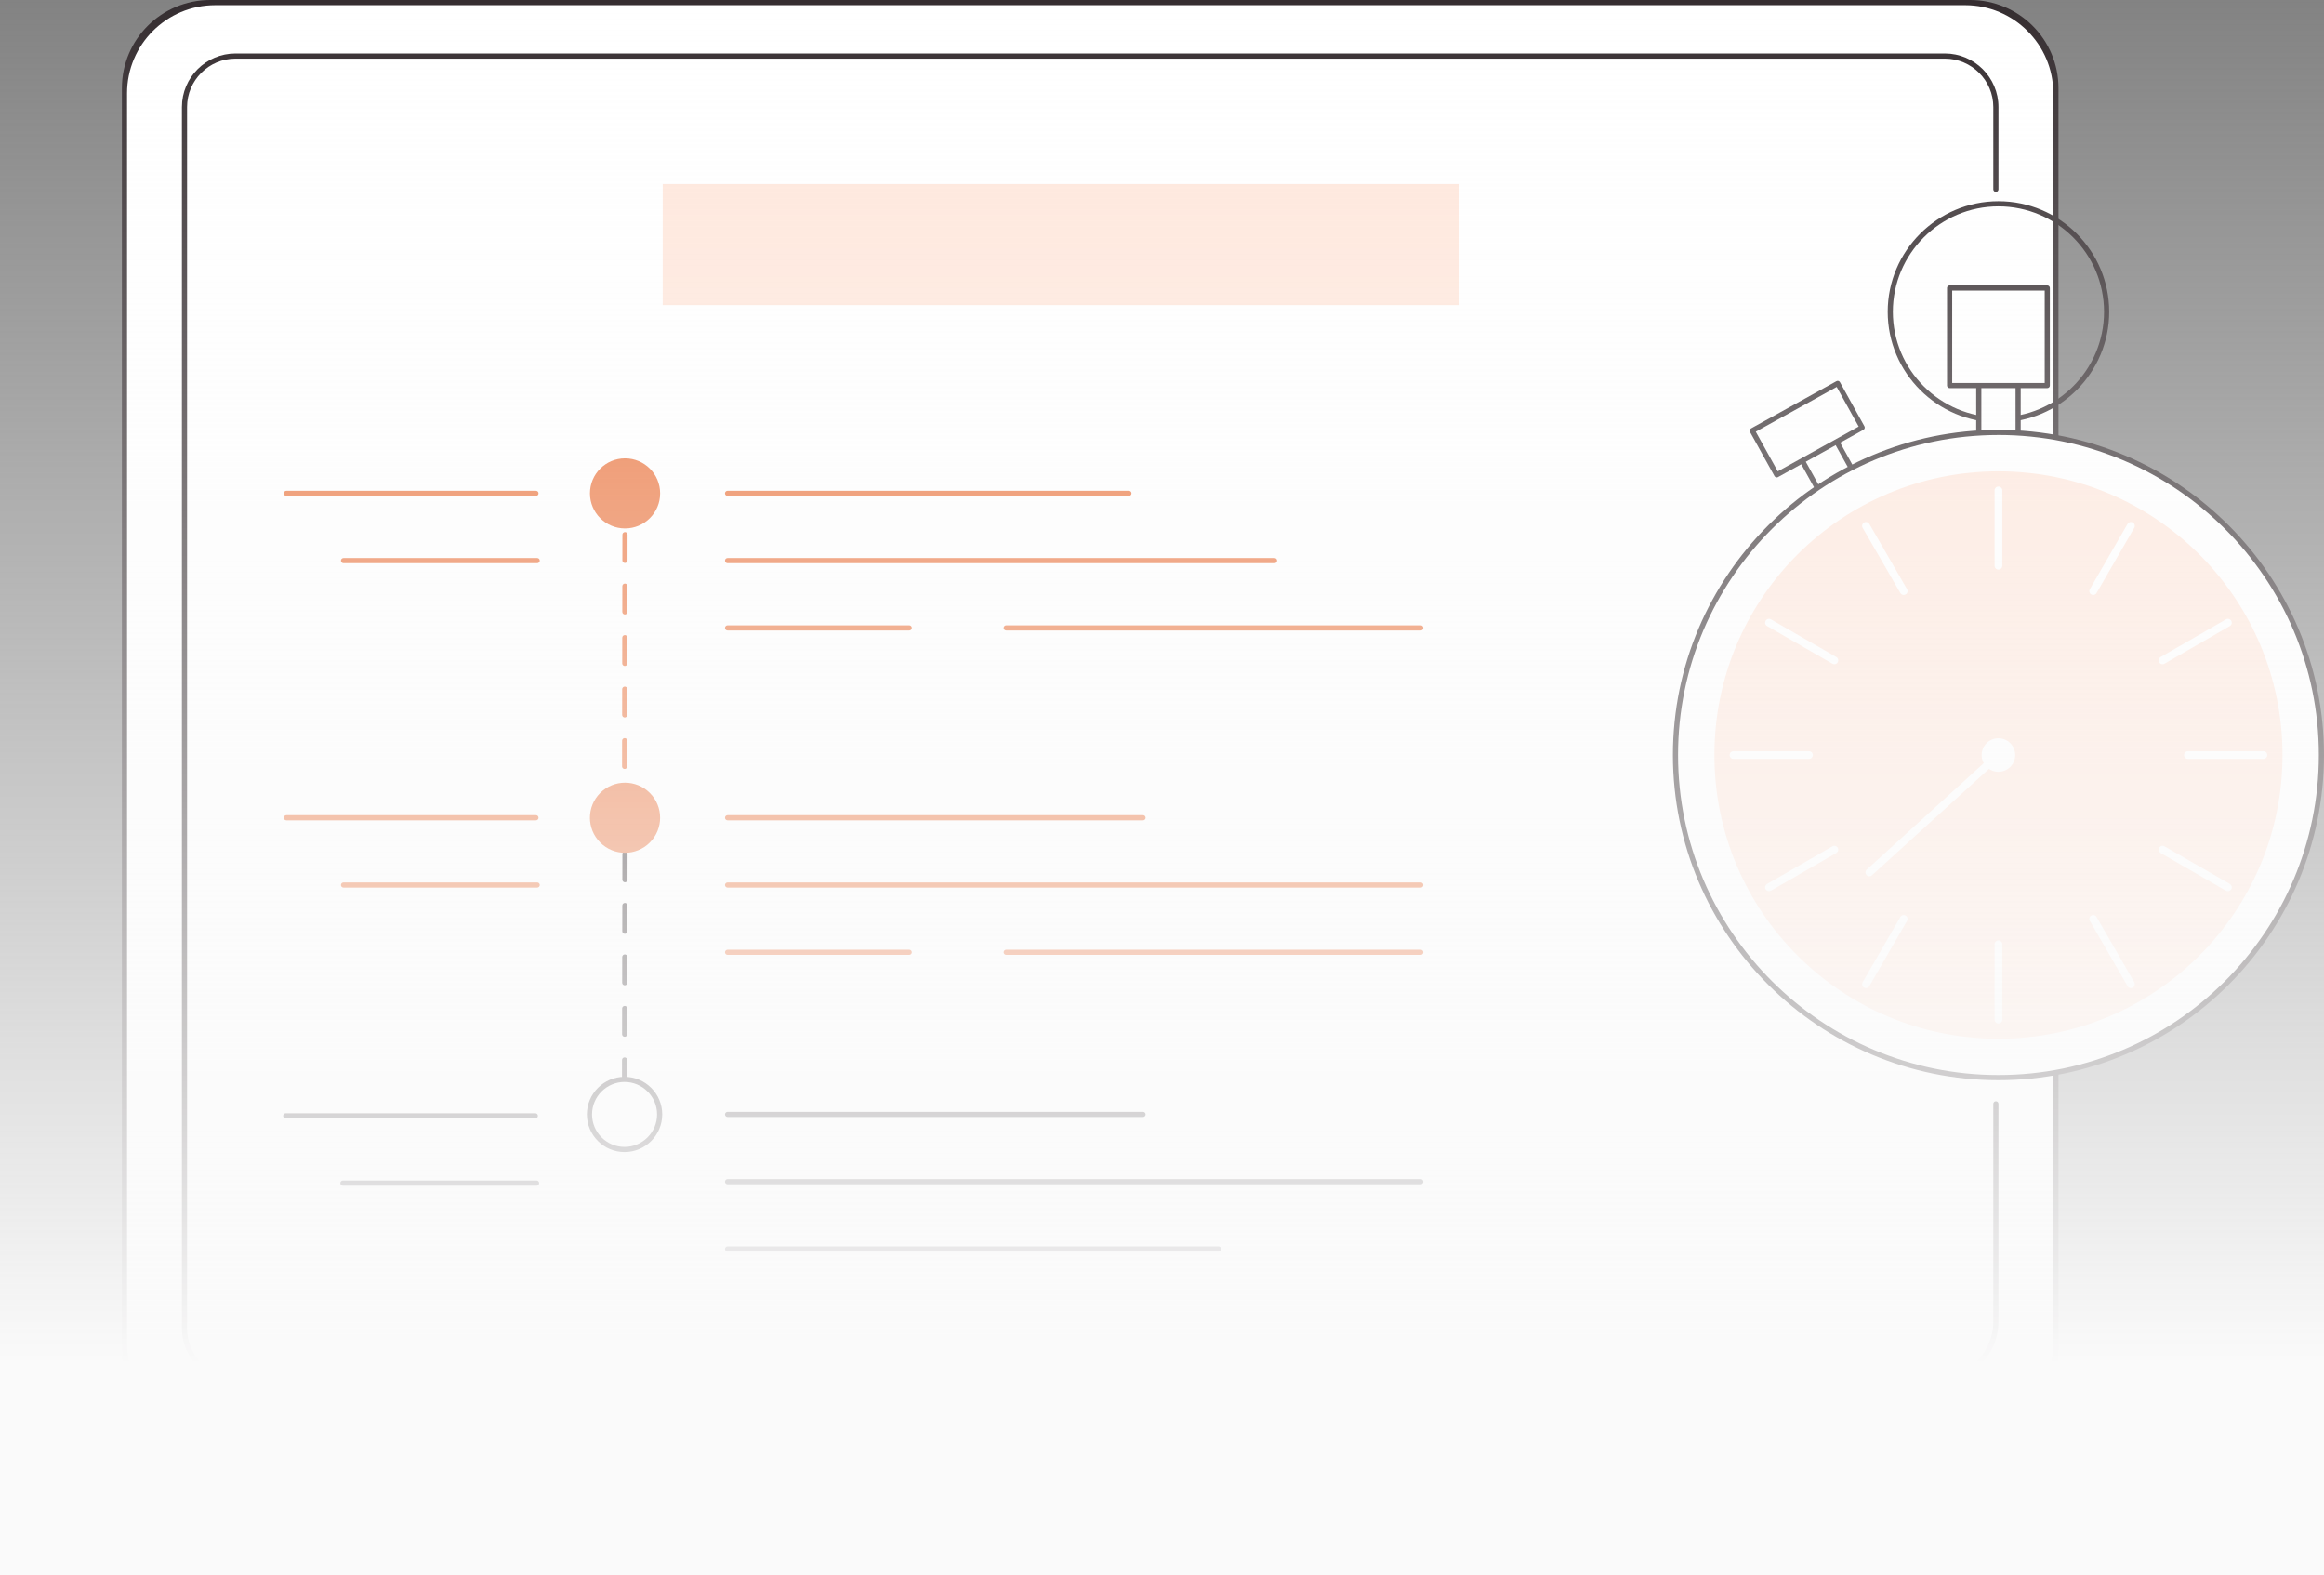 <?xml version="1.0" encoding="UTF-8"?>
<svg xmlns="http://www.w3.org/2000/svg" width="484" height="328" viewBox="0 0 484 328" fill="none">
  <rect x="0" y="0" width="484" height="328" fill="#808080" stroke="none"/>
  <g clip-path="url(#clip0_2608_32880)">
    <path d="M409.791 0.539H44.294C34.148 0.539 25.922 8.752 25.922 18.887V280.045C25.922 290.177 34.146 298.392 44.294 298.392H409.789C419.934 298.392 428.161 290.179 428.161 280.045V18.887C428.161 8.755 419.937 0.539 409.789 0.539H409.791Z" fill="white"></path>
    <path d="M410.327 298.923H43.761C33.615 298.923 25.389 290.71 25.389 280.576V18.348C25.389 8.213 33.613 0 43.761 0H410.33C420.475 0 428.702 8.213 428.702 18.348V280.578C428.702 290.71 420.477 298.926 410.33 298.926L410.327 298.923ZM44.832 1.073C34.687 1.073 26.46 9.286 26.46 19.42V279.506C26.46 289.637 34.684 297.853 44.832 297.853H409.253C419.398 297.853 427.625 289.64 427.625 279.506V19.42C427.625 9.288 419.401 1.073 409.253 1.073H44.832Z" fill="#30282B"></path>
    <path d="M403.604 287.798H49.055C42.898 287.798 37.887 282.796 37.887 276.645V22.286C37.887 16.135 42.896 11.133 49.055 11.133H405.034C411.193 11.133 416.202 16.135 416.202 22.286V39.42C416.202 39.717 415.963 39.956 415.665 39.956C415.368 39.956 415.128 39.717 415.128 39.42V22.286C415.128 16.728 410.6 12.206 405.034 12.206H49.055C43.489 12.206 38.961 16.728 38.961 22.286V276.645C38.961 282.203 43.489 286.726 49.055 286.726H403.606C409.96 286.726 415.128 281.565 415.128 275.219V229.85C415.128 229.552 415.368 229.314 415.665 229.314C415.963 229.314 416.202 229.552 416.202 229.85V275.219C416.202 282.155 410.551 287.798 403.606 287.798H403.604Z" fill="#30282B"></path>
    <path d="M426.331 327.466H27.756C12.723 327.466 0.537 315.296 0.537 300.284V297.992H453.549V300.284C453.549 315.296 441.363 327.466 426.331 327.466Z" fill="white"></path>
    <path d="M426.33 328H27.756C12.45 328 0 315.564 0 300.281V297.989C0 297.692 0.239 297.453 0.537 297.453H453.549C453.847 297.453 454.086 297.692 454.086 297.989V300.281C454.086 315.567 441.634 328 426.33 328ZM1.074 298.526V300.281C1.074 314.974 13.043 326.927 27.756 326.927H426.33C441.043 326.927 453.012 314.974 453.012 300.281V298.526H1.074Z" fill="#30282B"></path>
    <path d="M130.072 170.848C129.776 170.848 129.535 170.607 129.537 170.312L129.544 164.951C129.544 164.656 129.786 164.415 130.081 164.415C130.377 164.415 130.619 164.656 130.616 164.951L130.609 170.314C130.609 170.609 130.367 170.848 130.072 170.848ZM130.086 160.124C129.791 160.124 129.549 159.883 129.552 159.588L129.559 154.227C129.559 153.932 129.801 153.69 130.096 153.69C130.394 153.69 130.633 153.932 130.633 154.227L130.626 159.588C130.626 159.883 130.384 160.124 130.089 160.124H130.086ZM130.103 149.4C129.808 149.4 129.566 149.158 129.569 148.863L129.576 143.502C129.576 143.207 129.818 142.966 130.113 142.966C130.409 142.966 130.65 143.207 130.648 143.502L130.641 148.863C130.641 149.158 130.399 149.4 130.103 149.4ZM130.121 138.675C129.825 138.675 129.584 138.434 129.586 138.139L129.593 132.778C129.593 132.483 129.835 132.242 130.13 132.242C130.426 132.242 130.667 132.483 130.665 132.778L130.658 138.139C130.658 138.434 130.418 138.675 130.121 138.675ZM130.138 127.951C129.842 127.951 129.601 127.71 129.603 127.415L129.61 122.054C129.61 121.759 129.852 121.518 130.147 121.518C130.443 121.518 130.684 121.759 130.682 122.054L130.675 127.415C130.675 127.71 130.435 127.951 130.138 127.951ZM130.152 117.227C129.857 117.227 129.615 116.986 129.618 116.691L129.625 111.33C129.625 111.035 129.867 110.793 130.162 110.793C130.457 110.793 130.699 111.035 130.697 111.33L130.689 116.691C130.689 116.986 130.448 117.227 130.152 117.227ZM130.169 106.503C129.872 106.503 129.632 106.261 129.632 105.966V104.825C129.632 104.53 129.874 104.289 130.169 104.289C130.467 104.289 130.706 104.53 130.706 104.825V105.966C130.706 106.261 130.465 106.503 130.167 106.503H130.169Z" fill="#EA6E35"></path>
    <path d="M130.072 226.614C129.76 226.631 129.535 226.372 129.535 226.077L129.545 220.716C129.545 220.421 129.787 220.182 130.082 220.182C130.377 220.182 130.619 220.424 130.617 220.719L130.607 226.08C130.607 226.375 130.365 226.614 130.07 226.614H130.072ZM130.092 215.889C129.796 215.889 129.555 215.648 129.557 215.353L129.567 209.992C129.567 209.697 129.809 209.458 130.104 209.458C130.399 209.458 130.641 209.7 130.639 209.995L130.629 215.355C130.629 215.65 130.387 215.889 130.092 215.889ZM130.111 205.165C129.816 205.165 129.574 204.924 129.577 204.629L129.586 199.268C129.586 198.973 129.828 198.734 130.123 198.734C130.419 198.734 130.661 198.975 130.658 199.27L130.648 204.631C130.648 204.926 130.407 205.165 130.111 205.165ZM130.131 194.441C129.835 194.441 129.594 194.2 129.596 193.905L129.606 188.544C129.606 188.249 129.848 188.01 130.143 188.01C130.438 188.01 130.68 188.251 130.678 188.546L130.668 193.907C130.668 194.202 130.429 194.441 130.131 194.441ZM130.15 183.717C129.855 183.717 129.613 183.475 129.616 183.18L129.625 177.819C129.625 177.524 129.867 177.286 130.163 177.286C130.458 177.286 130.7 177.527 130.697 177.822L130.687 183.183C130.687 183.478 130.446 183.717 130.15 183.717ZM130.17 172.992C129.874 172.992 129.633 172.751 129.635 172.456V171.315C129.638 171.02 129.877 170.781 130.175 170.781C130.47 170.781 130.712 171.023 130.709 171.318V172.459C130.707 172.753 130.468 172.992 130.17 172.992Z" fill="#30282B"></path>
    <path d="M130.172 110.036C134.209 110.036 137.481 106.768 137.481 102.737C137.481 98.705 134.209 95.438 130.172 95.438C126.136 95.438 122.863 98.705 122.863 102.737C122.863 106.768 126.136 110.036 130.172 110.036Z" fill="#EA6E35"></path>
    <path d="M135.334 175.435C138.189 172.584 138.189 167.963 135.334 165.112C132.48 162.262 127.852 162.262 124.998 165.112C122.144 167.963 122.144 172.584 124.998 175.435C127.852 178.285 132.48 178.285 135.334 175.435Z" fill="#EA6E35"></path>
    <path d="M130.069 239.348C134.105 239.348 137.377 236.08 137.377 232.049C137.377 228.018 134.105 224.75 130.069 224.75C126.032 224.75 122.76 228.018 122.76 232.049C122.76 236.08 126.032 239.348 130.069 239.348Z" fill="white"></path>
    <path d="M130.07 239.889C125.745 239.889 122.225 236.374 122.225 232.054C122.225 227.734 125.745 224.219 130.07 224.219C134.396 224.219 137.916 227.734 137.916 232.054C137.916 236.374 134.396 239.889 130.07 239.889ZM130.07 225.291C126.335 225.291 123.299 228.324 123.299 232.054C123.299 235.784 126.335 238.817 130.07 238.817C133.805 238.817 136.842 235.784 136.842 232.054C136.842 228.324 133.805 225.291 130.07 225.291Z" fill="#30282B"></path>
    <path d="M303.781 38.32H138.018V63.533H303.781V38.32Z" fill="#FFE6DA"></path>
    <path d="M238.051 232.588H151.527C151.229 232.588 150.99 232.349 150.99 232.052C150.99 231.755 151.229 231.516 151.527 231.516H238.051C238.349 231.516 238.588 231.755 238.588 232.052C238.588 232.349 238.349 232.588 238.051 232.588Z" fill="#30282B"></path>
    <path d="M295.884 246.596H151.527C151.229 246.596 150.99 246.357 150.99 246.06C150.99 245.762 151.229 245.523 151.527 245.523H295.884C296.182 245.523 296.421 245.762 296.421 246.06C296.421 246.357 296.182 246.596 295.884 246.596Z" fill="#30282B"></path>
    <path d="M253.779 260.604H151.527C151.229 260.604 150.99 260.365 150.99 260.068C150.99 259.77 151.229 259.531 151.527 259.531H253.779C254.077 259.531 254.316 259.77 254.316 260.068C254.316 260.365 254.077 260.604 253.779 260.604Z" fill="#30282B"></path>
    <path d="M235.108 103.268H151.523C151.226 103.268 150.986 103.029 150.986 102.732C150.986 102.434 151.226 102.195 151.523 102.195H235.108C235.406 102.195 235.645 102.434 235.645 102.732C235.645 103.029 235.406 103.268 235.108 103.268Z" fill="#EA6E35"></path>
    <path d="M111.616 103.268H59.635C59.337 103.268 59.098 103.029 59.098 102.732C59.098 102.434 59.337 102.195 59.635 102.195H111.616C111.914 102.195 112.153 102.434 112.153 102.732C112.153 103.029 111.914 103.268 111.616 103.268Z" fill="#EA6E35"></path>
    <path d="M265.434 117.276H151.523C151.226 117.276 150.986 117.037 150.986 116.739C150.986 116.442 151.226 116.203 151.523 116.203H265.434C265.732 116.203 265.971 116.442 265.971 116.739C265.971 117.037 265.732 117.276 265.434 117.276Z" fill="#EA6E35"></path>
    <path d="M111.876 117.276H71.541C71.243 117.276 71.004 117.037 71.004 116.739C71.004 116.442 71.243 116.203 71.541 116.203H111.876C112.174 116.203 112.413 116.442 112.413 116.739C112.413 117.037 112.174 117.276 111.876 117.276Z" fill="#EA6E35"></path>
    <path d="M111.616 170.815H59.635C59.337 170.815 59.098 170.576 59.098 170.279C59.098 169.981 59.337 169.742 59.635 169.742H111.616C111.914 169.742 112.153 169.981 112.153 170.279C112.153 170.576 111.914 170.815 111.616 170.815Z" fill="#EA6E35"></path>
    <path d="M111.876 184.823H71.541C71.243 184.823 71.004 184.584 71.004 184.286C71.004 183.989 71.243 183.75 71.541 183.75H111.876C112.174 183.75 112.413 183.989 112.413 184.286C112.413 184.581 112.174 184.823 111.876 184.823Z" fill="#EA6E35"></path>
    <path d="M111.487 232.885H59.506C59.208 232.885 58.969 232.646 58.969 232.349C58.969 232.051 59.208 231.812 59.506 231.812H111.487C111.785 231.812 112.024 232.051 112.024 232.349C112.024 232.646 111.785 232.885 111.487 232.885Z" fill="#30282B"></path>
    <path d="M111.745 246.893H71.41C71.112 246.893 70.873 246.654 70.873 246.357C70.873 246.059 71.112 245.82 71.41 245.82H111.745C112.043 245.82 112.282 246.059 112.282 246.357C112.282 246.654 112.043 246.893 111.745 246.893Z" fill="#30282B"></path>
    <path d="M295.883 131.284H209.555C209.257 131.284 209.018 131.045 209.018 130.747C209.018 130.45 209.257 130.211 209.555 130.211H295.886C296.183 130.211 296.423 130.45 296.423 130.747C296.423 131.045 296.183 131.284 295.886 131.284H295.883Z" fill="#EA6E35"></path>
    <path d="M189.348 131.284H151.527C151.229 131.284 150.99 131.045 150.99 130.747C150.99 130.45 151.229 130.211 151.527 130.211H189.35C189.648 130.211 189.887 130.45 189.887 130.747C189.887 131.045 189.648 131.284 189.35 131.284H189.348Z" fill="#EA6E35"></path>
    <path d="M238.051 170.815H151.527C151.229 170.815 150.99 170.576 150.99 170.279C150.99 169.981 151.229 169.742 151.527 169.742H238.051C238.349 169.742 238.588 169.981 238.588 170.279C238.588 170.576 238.349 170.815 238.051 170.815Z" fill="#EA6E35"></path>
    <path d="M295.884 184.823H151.527C151.229 184.823 150.99 184.584 150.99 184.286C150.99 183.989 151.229 183.75 151.527 183.75H295.884C296.182 183.75 296.421 183.989 296.421 184.286C296.421 184.584 296.182 184.823 295.884 184.823Z" fill="#EA6E35"></path>
    <path d="M295.883 198.83H209.555C209.257 198.83 209.018 198.592 209.018 198.294C209.018 197.997 209.257 197.758 209.555 197.758H295.886C296.183 197.758 296.423 197.997 296.423 198.294C296.423 198.592 296.183 198.83 295.886 198.83H295.883Z" fill="#EA6E35"></path>
    <path d="M189.348 198.83H151.527C151.229 198.83 150.99 198.592 150.99 198.294C150.99 197.997 151.229 197.758 151.527 197.758H189.35C189.648 197.758 189.887 197.997 189.887 198.294C189.887 198.592 189.648 198.83 189.35 198.83H189.348Z" fill="#EA6E35"></path>
    <path d="M381.257 89.707L374.088 93.672L380.632 105.472L387.801 101.507L381.257 89.707Z" fill="white"></path>
    <path d="M380.628 105.999C380.44 105.999 380.257 105.9 380.157 105.724L373.612 93.925C373.544 93.8 373.526 93.654 373.566 93.517C373.605 93.381 373.697 93.266 373.822 93.196L380.989 89.232C381.248 89.088 381.575 89.18 381.719 89.441L388.264 101.241C388.332 101.365 388.349 101.511 388.31 101.648C388.271 101.784 388.178 101.899 388.054 101.97L380.886 105.934C380.803 105.98 380.716 105.999 380.628 105.999ZM374.813 93.874L380.838 104.734L387.065 101.29L381.04 90.429L374.813 93.874Z" fill="#30282B"></path>
    <path d="M382.732 79.853L364.938 89.695L370.035 98.887L387.83 89.044L382.732 79.853Z" fill="white"></path>
    <path d="M370.028 99.412C369.979 99.412 369.928 99.404 369.879 99.39C369.742 99.351 369.628 99.258 369.557 99.134L364.46 89.943C364.316 89.685 364.411 89.358 364.67 89.214L382.463 79.372C382.722 79.228 383.049 79.321 383.193 79.582L388.29 88.773C388.434 89.031 388.339 89.358 388.08 89.502L370.287 99.346C370.206 99.39 370.116 99.414 370.026 99.414L370.028 99.412ZM365.661 89.894L370.238 98.147L387.092 88.824L382.515 80.572L365.661 89.894Z" fill="#30282B"></path>
    <path d="M416.201 87.962C403.485 87.962 393.137 77.63 393.137 64.931C393.137 52.233 403.482 41.898 416.201 41.898C428.919 41.898 439.265 52.23 439.265 64.931C439.265 77.633 428.919 87.962 416.201 87.962ZM416.201 42.971C404.075 42.971 394.211 52.823 394.211 64.931C394.211 77.04 404.075 86.892 416.201 86.892C428.326 86.892 438.19 77.04 438.19 64.931C438.19 52.823 428.326 42.971 416.201 42.971Z" fill="#30282B"></path>
    <path d="M420.298 78.352H412.104V92.762H420.298V78.352Z" fill="white"></path>
    <path d="M420.298 93.296H412.103C411.806 93.296 411.566 93.057 411.566 92.759V78.349C411.566 78.051 411.806 77.812 412.103 77.812H420.298C420.596 77.812 420.835 78.051 420.835 78.349V92.759C420.835 93.057 420.596 93.296 420.298 93.296ZM412.641 92.223H419.761V78.885H412.641V92.223Z" fill="#30282B"></path>
    <path d="M426.371 59.969H406.029V80.284H426.371V59.969Z" fill="white"></path>
    <path d="M426.371 80.817H406.029C405.731 80.817 405.492 80.578 405.492 80.281V59.966C405.492 59.669 405.731 59.43 406.029 59.43H426.371C426.669 59.43 426.908 59.669 426.908 59.966V80.281C426.908 80.578 426.669 80.817 426.371 80.817ZM406.566 79.745H425.834V60.502H406.566V79.745Z" fill="#30282B"></path>
    <path d="M416.2 224.389C453.347 224.389 483.461 194.315 483.461 157.218C483.461 120.12 453.347 90.047 416.2 90.047C379.053 90.047 348.939 120.12 348.939 157.218C348.939 194.315 379.053 224.389 416.2 224.389Z" fill="white"></path>
    <path d="M416.201 224.925C378.817 224.925 348.4 194.551 348.4 157.218C348.4 119.884 378.815 89.508 416.201 89.508C453.587 89.508 483.998 119.881 483.998 157.215C483.998 194.549 453.584 224.925 416.201 224.925ZM416.201 90.581C379.408 90.581 349.474 120.474 349.474 157.215C349.474 193.956 379.408 223.852 416.201 223.852C452.993 223.852 482.924 193.959 482.924 157.215C482.924 120.471 452.991 90.578 416.201 90.578V90.581Z" fill="#30282B"></path>
    <path d="M416.199 216.295C448.87 216.295 475.355 189.845 475.355 157.218C475.355 124.59 448.87 98.141 416.199 98.141C383.528 98.141 357.043 124.59 357.043 157.218C357.043 189.845 383.528 216.295 416.199 216.295Z" fill="#FFE6DA"></path>
    <path d="M416.2 118.612C415.756 118.612 415.395 118.251 415.395 117.807V102.117C415.395 101.673 415.756 101.312 416.2 101.312C416.644 101.312 417.006 101.673 417.006 102.117V117.807C417.006 118.251 416.644 118.612 416.2 118.612Z" fill="white"></path>
    <path d="M416.2 213.12C415.756 213.12 415.395 212.759 415.395 212.315V196.625C415.395 196.181 415.756 195.82 416.2 195.82C416.644 195.82 417.006 196.181 417.006 196.625V212.315C417.006 212.759 416.644 213.12 416.2 213.12Z" fill="white"></path>
    <path d="M396.468 123.894C396.19 123.894 395.919 123.75 395.77 123.491L387.915 109.903C387.692 109.517 387.824 109.025 388.21 108.803C388.593 108.581 389.089 108.713 389.311 109.098L397.166 122.687C397.389 123.072 397.257 123.564 396.871 123.786C396.744 123.859 396.605 123.894 396.468 123.894Z" fill="white"></path>
    <path d="M443.789 205.737C443.51 205.737 443.239 205.593 443.09 205.335L435.235 191.746C435.013 191.361 435.145 190.869 435.53 190.647C435.916 190.425 436.409 190.557 436.631 190.942L444.487 204.531C444.709 204.916 444.577 205.408 444.191 205.63C444.064 205.703 443.925 205.737 443.789 205.737Z" fill="white"></path>
    <path d="M382.024 138.314C381.888 138.314 381.748 138.28 381.622 138.207L368.015 130.362C367.629 130.14 367.497 129.647 367.719 129.262C367.941 128.877 368.434 128.745 368.82 128.967L382.427 136.812C382.813 137.034 382.945 137.527 382.722 137.912C382.574 138.17 382.303 138.314 382.024 138.314Z" fill="white"></path>
    <path d="M463.983 185.572C463.847 185.572 463.707 185.538 463.58 185.465L449.974 177.619C449.588 177.398 449.456 176.905 449.678 176.52C449.9 176.135 450.393 176.003 450.779 176.225L464.386 184.07C464.772 184.292 464.904 184.784 464.681 185.17C464.533 185.428 464.262 185.572 463.983 185.572Z" fill="white"></path>
    <path d="M376.736 158.023H361.024C360.58 158.023 360.219 157.662 360.219 157.219C360.219 156.775 360.58 156.414 361.024 156.414H376.736C377.18 156.414 377.541 156.775 377.541 157.219C377.541 157.662 377.18 158.023 376.736 158.023Z" fill="white"></path>
    <path d="M471.374 158.023H455.663C455.219 158.023 454.857 157.662 454.857 157.219C454.857 156.775 455.219 156.414 455.663 156.414H471.374C471.818 156.414 472.18 156.775 472.18 157.219C472.18 157.662 471.818 158.023 471.374 158.023Z" fill="white"></path>
    <path d="M368.417 185.572C368.139 185.572 367.868 185.428 367.719 185.17C367.497 184.784 367.629 184.292 368.015 184.07L381.622 176.225C382.005 176.003 382.498 176.135 382.722 176.52C382.945 176.905 382.813 177.398 382.427 177.619L368.82 185.465C368.693 185.538 368.554 185.572 368.417 185.572Z" fill="white"></path>
    <path d="M450.378 138.314C450.1 138.314 449.829 138.17 449.68 137.912C449.458 137.527 449.59 137.034 449.976 136.812L463.582 128.967C463.968 128.745 464.461 128.877 464.683 129.262C464.906 129.647 464.774 130.14 464.388 130.362L450.781 138.207C450.654 138.28 450.515 138.314 450.378 138.314Z" fill="white"></path>
    <path d="M388.613 205.737C388.476 205.737 388.337 205.703 388.21 205.63C387.824 205.408 387.692 204.916 387.915 204.531L395.77 190.942C395.992 190.557 396.485 190.425 396.871 190.647C397.257 190.869 397.389 191.361 397.166 191.746L389.311 205.335C389.162 205.593 388.891 205.737 388.613 205.737Z" fill="white"></path>
    <path d="M435.931 123.894C435.794 123.894 435.655 123.859 435.528 123.786C435.143 123.564 435.011 123.072 435.233 122.687L443.088 109.098C443.311 108.713 443.804 108.581 444.189 108.803C444.575 109.025 444.707 109.517 444.485 109.903L436.629 123.491C436.48 123.75 436.209 123.894 435.931 123.894Z" fill="white"></path>
    <path d="M389.318 182.463C389.098 182.463 388.881 182.375 388.722 182.2C388.422 181.871 388.446 181.361 388.776 181.064L415.657 156.624C415.987 156.324 416.497 156.349 416.795 156.678C417.095 157.007 417.071 157.514 416.741 157.814L389.86 182.253C389.706 182.395 389.51 182.463 389.318 182.463Z" fill="white"></path>
    <path d="M418.666 159.687C420.031 158.324 420.031 156.114 418.666 154.75C417.3 153.387 415.087 153.387 413.722 154.75C412.357 156.114 412.357 158.324 413.722 159.687C415.087 161.051 417.3 161.051 418.666 159.687Z" fill="white"></path>
    <rect x="-6.75" y="-7" width="498" height="342" fill="url(#paint0_linear_2608_32880)"></rect>
  </g>
  <defs>
    <linearGradient id="paint0_linear_2608_32880" x1="242.25" y1="-7" x2="242.25" y2="284" gradientUnits="userSpaceOnUse">
      <stop stop-color="#FAFAFA" stop-opacity="0"></stop>
      <stop offset="1" stop-color="#FAFAFA"></stop>
    </linearGradient>
    <clipPath id="clip0_2608_32880">
      <rect width="484" height="328" fill="white"></rect>
    </clipPath>
  </defs>
</svg>
